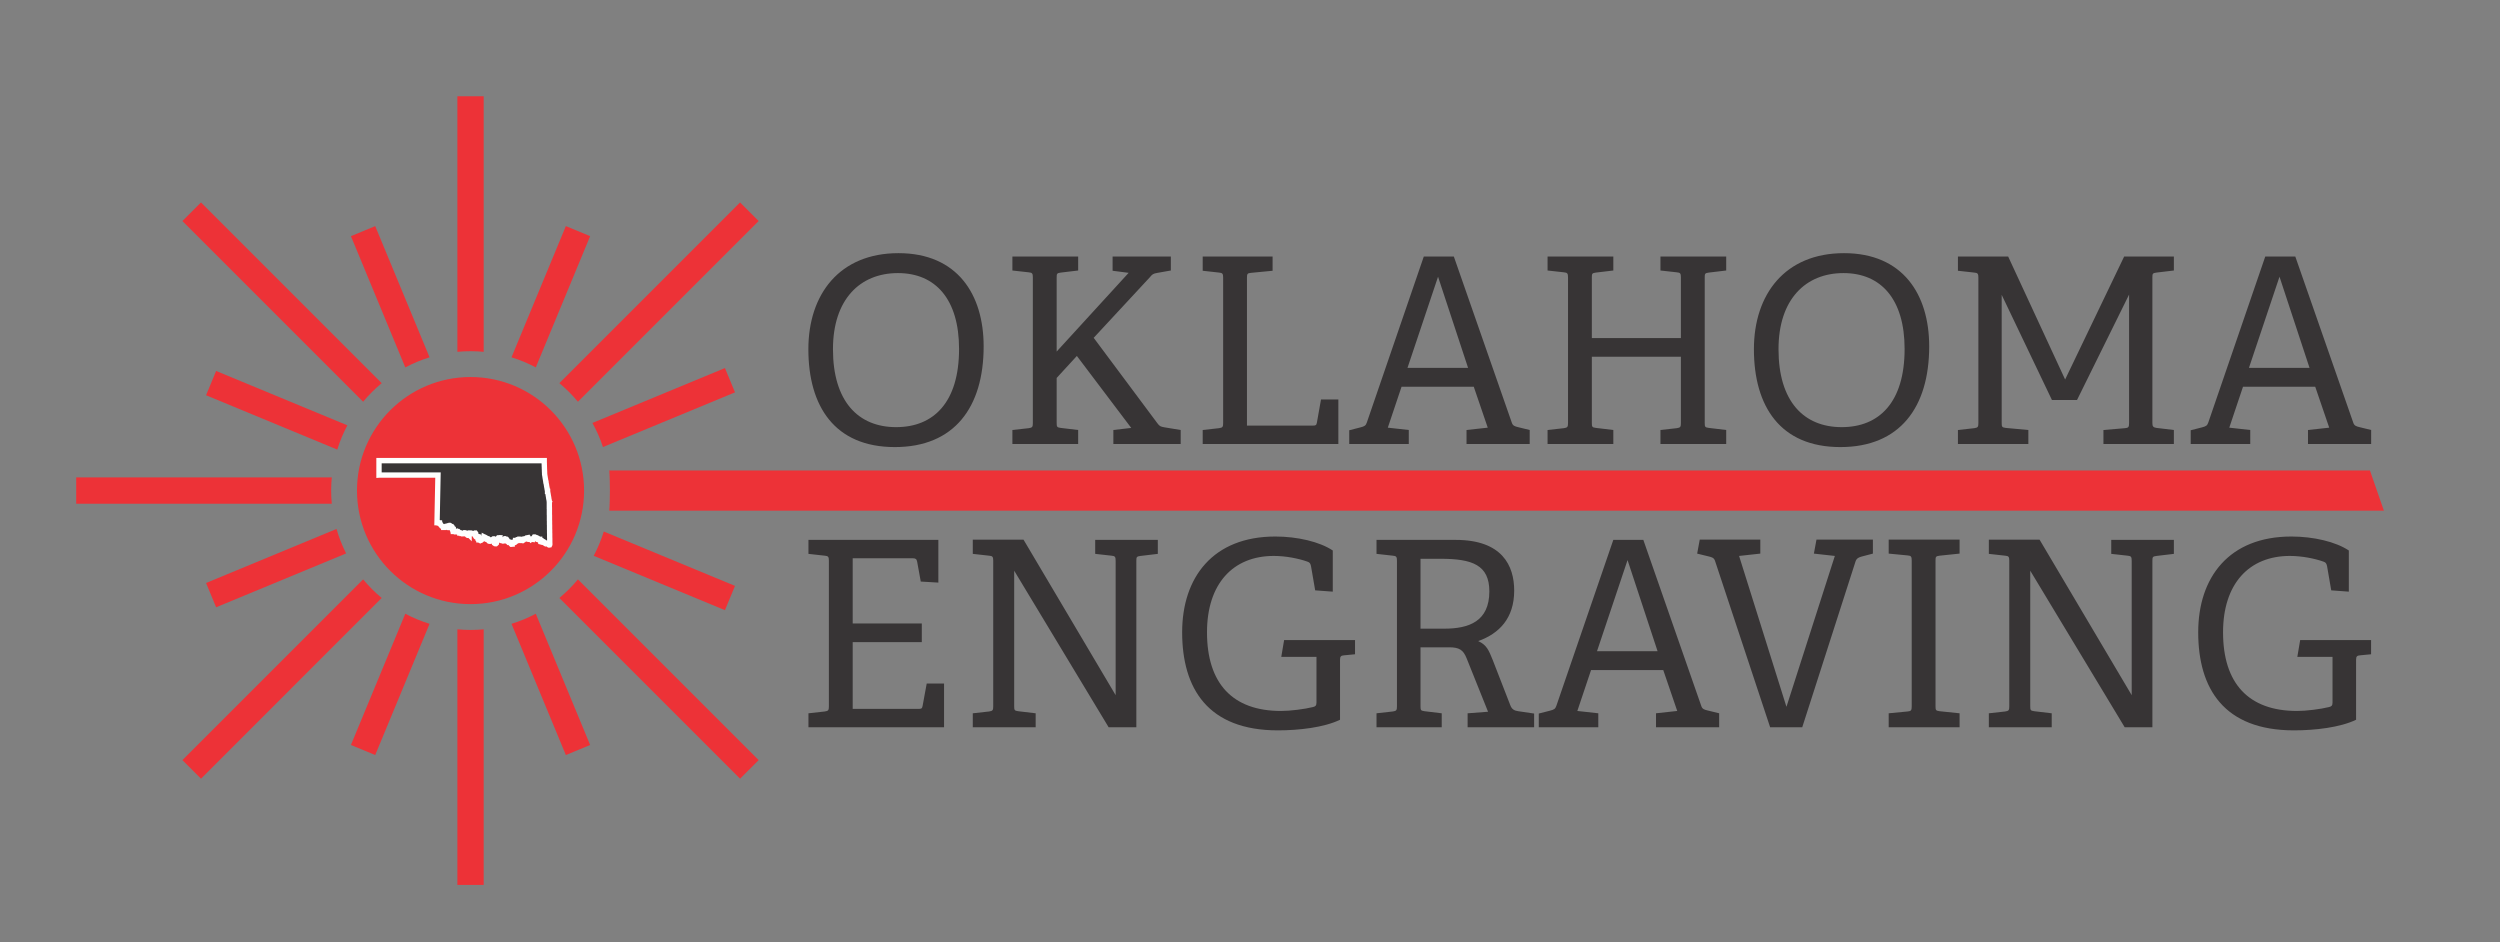 <svg xmlns:xlink="http://www.w3.org/1999/xlink" viewBox="0 0 13000 4900" style="shape-rendering:geometricPrecision; text-rendering:geometricPrecision; image-rendering:optimizeQuality; fill-rule:evenodd; clip-rule:evenodd" version="1.1" height="4.9in" width="13in" xml:space="preserve" xmlns="http://www.w3.org/2000/svg">
 <rect x="0" y="0" width="13000" height="4900" fill="#808080" stroke="none"/>
 <defs>
  <style type="text/css">
   
    .str0 {stroke:#FEFEFE;stroke-width:27.78;stroke-miterlimit:10}
    .fil0 {fill:#ED3237}
    .fil1 {fill:#373435;fill-rule:nonzero}
   
  </style>
 </defs>
 <g id="Layer_x0020_1">
  <path d="M2446.78 1960.5c326.04,0 590.47,264.41 590.45,590.47 0.02,326.04 -264.41,590.46 -590.45,590.46 -326.06,0 -590.47,-264.42 -590.47,-590.46 0,-326.07 264.41,-590.47 590.47,-590.47z" class="fil0"></path>
  <path d="M4653.19 2324.8c308.31,0 461.79,-205.98 461.79,-523.72 0,-270.62 -137.31,-484.68 -442.94,-484.68 -306.98,0 -468.53,214.06 -468.53,499.49 0,297.54 137.32,508.91 449.68,508.91zm6.73 -103.67c-197.91,0 -328.5,-134.63 -328.5,-405.25 0,-258.49 140.02,-395.82 337.93,-395.82 195.22,0 317.74,135.97 317.74,394.48 0,277.34 -131.94,406.59 -327.17,406.59zm1479.63 87.52l0 -72.71 -82.13 -13.45c-22.88,-4.04 -26.92,-5.4 -39.03,-21.55l-331.21 -444.29 292.17 -315.05c12.11,-14.81 16.15,-18.85 40.39,-22.88l68.67 -12.13 0 -72.7 -302.93 0 0 74.05 83.47 10.78 -374.28 409.29 0 -385.07c0,-20.19 1.35,-22.88 21.55,-25.57l90.2 -10.77 0 -72.7 -341.96 0 0 72.7 84.81 9.43c18.85,1.35 21.54,6.73 21.54,26.92l0 756.65c0,20.19 -2.69,24.24 -21.54,26.92l-84.81 9.43 0 72.71 341.96 0 0 -72.71 -90.2 -10.77c-20.19,-2.69 -21.55,-5.39 -21.55,-26.92l0 -232.93 105.02 -114.44 282.73 374.28 -92.9 10.77 0 72.71 350.05 0zm819.93 0l0 -231.57 -90.21 0 -21.54 121.18c-2.69,13.45 -6.72,14.81 -21.54,14.81l-341.98 0 0 -768.76c0,-18.85 1.35,-24.24 21.55,-25.58l111.74 -10.78 0 -74.05 -363.5 0 0 74.05 84.82 9.43c18.85,1.35 21.54,6.74 21.54,26.93l0 755.3c0,20.19 -2.69,24.24 -21.54,26.92l-84.82 9.43 0 72.71 705.48 0zm994.94 0l0 -72.71 -60.58 -14.81c-16.15,-4.04 -26.92,-6.73 -32.31,-22.88l-301.59 -864.36 -156.17 0 -296.19 863.01c-5.39,16.17 -12.13,20.19 -33.66,25.59l-57.9 14.81 0 71.35 309.66 0 0 -72.71 -109.05 -12.11 71.35 -212.72 375.63 0 72.7 212.72 -110.39 12.11 0 72.71 328.5 0zm-320.43 -395.82l-315.03 0 158.87 -473.91 156.17 473.91zm1342.32 395.82l0 -72.71 -90.2 -10.77c-20.2,-2.69 -21.55,-5.39 -21.55,-26.92l0 -755.31c0,-20.19 1.35,-22.88 21.55,-25.57l90.2 -10.77 0 -72.7 -341.97 0 0 72.7 84.82 9.43c18.85,1.35 21.54,6.73 21.54,26.92l0 315.05 -463.15 0 0 -315.05c0,-20.19 1.36,-22.88 21.55,-25.57l90.2 -10.77 0 -72.7 -341.97 0 0 72.7 84.82 9.43c18.85,1.35 21.54,6.73 21.54,26.92l0 756.65c0,20.19 -2.69,24.24 -21.54,26.92l-84.82 9.43 0 72.71 341.97 0 0 -72.71 -90.2 -10.77c-20.19,-2.69 -21.55,-5.39 -21.55,-26.92l0 -343.32 463.15 0 0 344.67c0,20.19 -2.69,24.24 -21.54,26.92l-84.82 9.43 0 72.71 341.97 0zm593.74 16.15c308.31,0 461.79,-205.98 461.79,-523.72 0,-270.62 -137.32,-484.68 -442.94,-484.68 -306.97,0 -468.53,214.06 -468.53,499.49 0,297.54 137.32,508.91 449.68,508.91zm6.73 -103.67c-197.91,0 -328.5,-134.63 -328.5,-405.25 0,-258.49 140.02,-395.82 337.93,-395.82 195.22,0 317.74,135.97 317.74,394.48 0,277.34 -131.94,406.59 -327.17,406.59zm1727.36 87.52l0 -72.71 -90.2 -10.77c-17.51,-2.69 -21.54,-8.08 -21.54,-25.58l0 -756.65c0,-20.19 1.35,-22.88 21.54,-25.57l90.2 -10.77 0 -72.7 -258.49 0 -306.96 639.52 -296.2 -639.52 -261.19 0 0 74.05 84.81 9.43c18.85,1.35 21.54,6.74 21.54,26.93l0 755.3c0,20.19 -2.69,24.24 -21.54,26.92l-84.81 9.43 0 72.71 366.2 0 0 -72.71 -117.13 -10.77c-20.19,-2.69 -21.54,-5.39 -21.54,-26.92l0 -665.09 261.19 546.62 130.59 0 270.62 -547.98 0 667.8c0,20.19 -2.69,25.58 -21.54,26.92l-111.75 9.43 0 72.71 366.2 0zm1025.91 0l0 -72.71 -60.58 -14.81c-16.15,-4.04 -26.92,-6.73 -32.31,-22.88l-301.59 -864.36 -156.17 0 -296.2 863.01c-5.38,16.17 -12.12,20.19 -33.66,25.59l-57.9 14.81 0 71.35 309.66 0 0 -72.71 -109.05 -12.11 71.35 -212.72 375.63 0 72.71 212.72 -110.4 12.11 0 72.71 328.5 0zm-320.43 -395.82l-315.04 0 158.87 -473.91 156.17 473.91z" class="fil1"></path>
  <path d="M4909.07 3781.78l0 -227.44 -90.16 0 -21.54 117.09c-2.69,13.46 -6.72,14.81 -21.52,14.81l-341.83 0 0 -347.22 359.32 0 0 -96.89 -359.32 0 0 -339.14 312.22 0c14.8,0 20.18,4.04 22.88,17.5l18.84 103.63 91.5 5.38 0 -222.06 -675.57 0 0 72.67 84.78 9.43c18.84,1.34 21.54,6.73 21.54,26.91l0 756.34c0,20.18 -2.7,24.22 -21.54,26.91l-84.78 9.43 0 72.67 705.18 0zm999.93 0l0 -865.34c0,-20.18 1.34,-22.87 21.54,-25.57l90.17 -10.77 0 -72.67 -325.68 0 0 72.67 84.78 9.43c18.84,1.34 21.54,6.73 21.54,26.91l0 698.47 -479.09 -808.81 -263.78 0 0 74.01 84.78 9.43c18.84,1.34 21.54,6.73 21.54,26.91l0 756.34c0,20.18 -2.7,24.22 -21.54,26.91l-84.78 9.43 0 72.67 327.02 0 0 -72.67 -90.17 -10.77c-20.18,-2.7 -21.54,-5.39 -21.54,-26.92l0 -703.84 491.22 814.2 144 0zm1137.18 -379.51l0 -74.02 -368.74 0 -14.81 87.48 183.03 0 0 238.2c0,16.15 -6.73,20.19 -18.84,22.88 -43.06,10.77 -117.09,20.2 -165.53,20.2 -253.01,0 -384.89,-144.01 -384.89,-409.13 0,-251.65 134.58,-397 347.21,-397 63.24,0 129.2,13.46 174.94,29.61 13.47,4.04 16.15,12.11 18.84,24.22l21.54 125.15 91.52 6.74 0 -213.99c-68.64,-45.74 -184.38,-72.67 -298.77,-72.67 -324.33,0 -484.48,212.63 -484.48,497.93 0,293.38 134.58,510.06 497.94,510.06 109.01,0 239.55,-14.81 322.99,-55.19l0 -312.22c0,-17.48 5.39,-21.52 21.54,-22.87l56.52 -5.39zm931.27 379.51l0 -71.33 -82.09 -12.11c-20.19,-2.7 -33.65,-9.43 -41.72,-30.95l-91.52 -235.52c-20.18,-49.8 -30.95,-78.06 -75.35,-98.24 109,-39.03 187.06,-118.43 187.06,-262.42 0,-129.2 -61.9,-263.78 -304.13,-263.78l-411.81 0 0 72.67 84.78 9.43c18.84,1.34 21.54,6.73 21.54,26.91l0 756.34c0,20.18 -2.7,24.22 -21.54,26.91l-84.78 9.43 0 72.67 339.13 0 0 -72.67 -88.82 -10.77c-20.18,-2.7 -21.52,-5.39 -21.52,-26.92l0 -305.48 148.04 0c53.83,0 74.01,13.46 91.51,56.52l111.69 278.57 -106.31 8.08 0 72.67 345.86 0zm-590.78 -512.74l0 -363.35 104.96 0c164.18,0 253,32.29 253,169.56 0,156.12 -106.3,193.8 -234.15,193.8l-123.81 0zm1553.02 512.74l0 -72.67 -60.57 -14.81c-16.14,-4.04 -26.91,-6.72 -32.3,-22.88l-301.45 -863.99 -156.12 0 -296.07 862.65c-5.39,16.15 -12.11,20.18 -33.64,25.56l-57.87 14.81 0 71.33 309.52 0 0 -72.67 -109 -12.11 71.33 -212.63 375.46 0 72.68 212.63 -110.36 12.11 0 72.67 328.37 0zm-320.3 -395.66l-314.91 0 158.8 -473.71 156.11 473.71zm752.3 395.66l277.23 -862.65c5.39,-16.15 17.5,-21.54 33.64,-25.56l56.53 -14.81 0 -72.67 -293.38 0 -13.46 72.67 109 12.11 -251.65 784.59 -246.28 -784.59 110.36 -12.11 0 -72.67 -314.92 0 -13.45 72.67 60.56 14.81c16.15,4.03 26.92,6.72 32.3,22.87l286.65 865.34 166.89 0zm818.22 0l0 -72.67 -103.62 -10.77c-20.19,-2.7 -21.54,-5.39 -21.54,-26.92l0 -756.33c0,-20.18 1.34,-22.88 21.54,-25.57l103.62 -10.77 0 -72.67 -368.74 0 0 72.67 98.23 9.43c18.85,1.34 21.54,6.73 21.54,26.91l0 757.68c0,20.18 -2.69,25.57 -21.54,26.91l-98.23 9.43 0 72.67 368.74 0zm1002.61 0l0 -865.34c0,-20.18 1.34,-22.87 21.54,-25.57l90.17 -10.77 0 -72.67 -325.68 0 0 72.67 84.78 9.43c18.84,1.34 21.54,6.73 21.54,26.91l0 698.47 -479.09 -808.81 -263.78 0 0 74.01 84.78 9.43c18.84,1.34 21.54,6.73 21.54,26.91l0 756.34c0,20.18 -2.7,24.22 -21.54,26.91l-84.78 9.43 0 72.67 327.02 0 0 -72.67 -90.17 -10.77c-20.18,-2.7 -21.54,-5.39 -21.54,-26.92l0 -703.84 491.22 814.2 143.99 0zm1137.18 -379.51l0 -74.02 -368.74 0 -14.81 87.48 183.02 0 0 238.2c0,16.15 -6.72,20.19 -18.84,22.88 -43.06,10.77 -117.08,20.2 -165.53,20.2 -253.01,0 -384.89,-144.01 -384.89,-409.13 0,-251.65 134.58,-397 347.22,-397 63.24,0 129.19,13.46 174.94,29.61 13.47,4.04 16.15,12.11 18.84,24.22l21.54 125.15 91.52 6.74 0 -213.99c-68.64,-45.74 -184.38,-72.67 -298.77,-72.67 -324.33,0 -484.48,212.63 -484.48,497.93 0,293.38 134.58,510.06 497.94,510.06 109.02,0 239.55,-14.81 322.99,-55.19l0 -312.22c0,-17.48 5.39,-21.52 21.54,-22.87l56.52 -5.39z" class="fil1"></path>
  <path d="M2378.43 500.44l136.7 0 0 1329.01c-22.52,-2.1 -45.31,-3.22 -68.35,-3.22 -23.07,0 -45.87,1.13 -68.35,3.22l0 -1329.01z" class="fil0"></path>
  <path d="M2659.79 1858.06l282.63 -682.37 126.32 52.34 -282.67 682.44c-40.04,-21.25 -82.27,-38.88 -126.28,-52.41z" class="fil0"></path>
  <path d="M2908.6 1992.46c35.18,29.12 67.55,61.48 96.67,96.67l939.78 -939.77 -96.67 -96.65 -939.78 939.76z" class="fil0"></path>
  <path d="M3080.56 2199.34l689.16 -285.44 52.29 126.31 -686.6 284.39c-14.38,-43.72 -32.82,-85.61 -54.85,-125.27z" class="fil0"></path>
  <path d="M3168.28 2446.44l9155.43 0 72.53 209.02 -9227.96 0c2.11,-22.5 3.25,-81.44 3.25,-104.48 0,-23.07 -1.14,-82.02 -3.25,-104.54z" class="fil0"></path>
  <path d="M3139.66 2763.98l682.34 282.64 -52.29 126.31 -682.47 -282.68c21.25,-40.01 38.88,-82.24 52.41,-126.27z" class="fil0"></path>
  <path d="M3005.27 3012.81c-29.12,35.18 -61.48,67.55 -96.67,96.67l939.78 939.75 96.67 -96.65 -939.78 -939.76z" class="fil0"></path>
  <path d="M2786.07 3191.46l282.67 682.45 -126.31 52.28 -282.64 -682.35c44.04,-13.53 86.26,-31.14 126.28,-52.39z" class="fil0"></path>
  <path d="M2515.13 3272.47l0 1329.02 -136.7 0 0 -1329.02c22.5,2.11 45.28,3.23 68.35,3.23 23.04,0 45.84,-1.12 68.35,-3.23z" class="fil0"></path>
  <path d="M2233.74 3243.87l-282.64 682.34 -126.28 -52.3 282.67 -682.45c40,21.25 82.24,38.87 126.26,52.41z" class="fil0"></path>
  <path d="M1984.94 3109.45c-35.19,-29.12 -67.55,-61.47 -96.66,-96.67l-939.78 939.79 96.68 96.65 939.76 -939.78z" class="fil0"></path>
  <path d="M1799.83 2877.85l-675.99 279.96 -52.31 -126.28 678.35 -280.98c12.68,44.3 29.48,86.87 49.95,127.3z" class="fil0"></path>
  <path d="M1725.27 2619.32l-1329.03 0 0 -136.7 1329.03 0c-2.11,22.49 -3.24,45.28 -3.24,68.35 0,23.04 1.13,45.82 3.24,68.35z" class="fil0"></path>
  <path d="M1753.88 2337.94l-682.35 -282.63 52.31 -126.3 682.43 282.67c-21.24,40.01 -38.87,82.24 -52.39,126.26z" class="fil0"></path>
  <path d="M1888.28 2089.12c29.11,-35.18 61.5,-67.55 96.66,-96.67l-939.76 -939.76 -96.68 96.65 939.78 939.77z" class="fil0"></path>
  <path d="M2107.48 1910.48l-282.67 -682.44 126.28 -52.31 282.64 682.34c-44.02,13.54 -86.24,31.17 -126.26,52.41z" class="fil0"></path>
  <path d="M1970.8 2470.4l0 -75.1 859.13 0c0,7.33 0,7.62 0,7.62 0,0 0,0.3 0,0.3 0,0 0,5.57 0,5.57 0,0 0.3,0.59 0.3,0.59 0,0 0,0.88 0,0.88 0,0 0,1.17 0,1.17 0,0 0,0.3 0,0.3 0,0 0,0.88 0,0.88 0,0 0,1.17 0,1.17 0,0 0,1.76 0,1.76 0,0 0,2.36 0,2.36 0,0 0.29,1.17 0.29,1.17 0,0 0,2.64 0,2.64 0,0 0,0.3 0,0.3 0,0 0,0.29 0,0.29 0,0 0,0.29 0,0.29 0,0 0,1.18 0,1.18 0,0 0,0.29 0,0.29 0,0 0,0.89 0,0.89 0,0 0,0.29 0,0.29 0,0 0.3,4.11 0.3,4.11 0,0 0,2.35 0,2.35 0,0 0,0.59 0,0.59 0,0 0,1.17 0,1.17 0,0 0.29,6.16 0.29,6.16 0,0 0,0.88 0,0.88 0,0 0.29,4.11 0.29,4.11 0,0 0,0.29 0,0.29 0,0 0,1.47 0,1.47 0,0 0,0.59 0,0.59 0,0 0,3.23 0,3.23 0,0 0,0.29 0,0.29 0,0 0.3,1.47 0.3,1.47 0,0 0,0.59 0,0.59 0,0 0,1.17 0,1.17 0,0 0,2.65 0,2.65 0,0 0,1.17 0,1.17 0,0 0.29,2.06 0.29,2.06 0,0 0,0.58 0,0.58 0,0 0,1.47 0,1.47 0,0 0,0.3 0,0.3 0,0 0,2.05 0,2.05 0,0 0,0.3 0,0.3 0,0 0,2.05 0,2.05 0,0 0.29,2.06 0.29,2.06 0,0 0.3,0.88 0.3,0.88 0,0 0.29,1.18 0.29,1.18 0,0 0,0.88 0,0.88 0,0 0.88,4.98 0.88,4.98 0,0 0.29,2.06 0.29,2.06 0,0 0,0.29 0,0.29 0,0 0.3,1.18 0.3,1.18 0,0 0,0.88 0,0.88 0,0 0.29,1.17 0.29,1.17 0,0 0.59,3.53 0.59,3.53 0,0 0,0.57 0,0.57 0,0 0,0.3 0,0.3 0,0 0.29,1.47 0.29,1.47 0,0 0.89,4.1 0.89,4.1 0,0 0,1.17 0,1.17 0,0 0.29,1.18 0.29,1.18 0,0 0,0.29 0,0.29 0,0 0.29,2.06 0.29,2.06 0,0 0.3,1.47 0.3,1.47 0,0 0,0.29 0,0.29 0,0 0.29,1.18 0.29,1.18 0,0 0.29,0.58 0.29,0.58 0,0 0,0.3 0,0.3 0,0 0,0.29 0,0.29 0,0 0,1.18 0,1.18 0,0 0.3,0.88 0.3,0.88 0,0 0,0.29 0,0.29 0,0 0.29,2.06 0.29,2.06 0,0 0.29,0.88 0.29,0.88 0,0 0,0.29 0,0.29 0,0 0,0.3 0,0.3 0,0 0,0.29 0,0.29 0,0 0.3,0.29 0.3,0.29 0,0 0,0.3 0,0.3 0,0 0,0.29 0,0.29 0,0 0.29,0.88 0.29,0.88 0,0 0,0.59 0,0.59 0,0 0,0.29 0,0.29 0,0 0.29,1.18 0.29,1.18 0,0 0,0.88 0,0.88 0,0 0,0.29 0,0.29 0,0 0.3,1.47 0.3,1.47 0,0 0.88,3.52 0.88,3.52 0,0 0.59,3.23 0.59,3.23 0,0 0.59,3.22 0.59,3.22 0,0 0,1.47 0,1.47 0,0 0.57,2.94 0.57,2.94 0,0 0.3,1.17 0.3,1.17 0,0 0,0.59 0,0.59 0,0 0.29,0.88 0.29,0.88 0,0 0,1.17 0,1.17 0,0 0.59,2.65 0.59,2.65 0,0 0,0.29 0,0.29 0,0 0.58,2.35 0.58,2.35 0,0 0,0.3 0,0.3 0,0 0.3,0.88 0.3,0.88 0,0 0,0.29 0,0.29 0,0 0,0.29 0,0.29 0,0 0.29,2.65 0.29,2.65 0,0 0.3,0.59 0.3,0.59 0,0 0,0.29 0,0.29 0,0 0,0.29 0,0.29 0,0 1.17,7.04 1.17,7.04 0,0 0,0.3 0,0.3 0,0 0.29,1.46 0.29,1.46 0,0 0.3,0.89 0.3,0.89 0,0 0,1.17 0,1.17 0,0 0.29,1.18 0.29,1.18 0,0 0,0.57 0,0.57 0,0 0.3,0 0.3,0 0,0 0,0.89 0,0.89 0,0 0,0.29 0,0.29 0,0 0,0.29 0,0.29 0,0 0.58,2.94 0.58,2.94 0,0 0.3,0.88 0.3,0.88 0,0 0,0.29 0,0.29 0,0 0.29,1.18 0.29,1.18 0,0 0.29,2.64 0.29,2.64 0,0 0,0.3 0,0.3 0,0 0.59,2.64 0.59,2.64 0,0 0.3,1.18 0.3,1.18 0,0 1.17,7.33 1.17,7.33 0,0 0.29,1.18 0.29,1.18 0,0 0.59,4.39 0.59,4.39 0,0 0.29,0.88 0.29,0.88 0,0 0,0.59 0,0.59 0,0 0.59,2.94 0.59,2.94 0,0 0.3,2.35 0.3,2.35 0,0 0,0.29 0,0.29 0,0 0.29,0.88 0.29,0.88 0,0 0,0.88 0,0.88 0,0 0.59,3.53 0.59,3.53 0,0 0,0.29 0,0.29 0,0 1.17,5.57 1.17,5.57 0,0 0.3,0.89 0.3,0.89 0,0 0.29,2.93 0.29,2.93 0,0 0.59,2.94 0.59,2.94 0,0 0.29,0.59 0.29,0.59 0,0 -0.29,0.29 -0.29,0.29 0,0 0,0.59 0,0.59 0,0 0,0.88 0,0.88 0,0 0,0.59 0,0.59 0,0 0.29,0.88 0.29,0.88 0,0 0,0.29 0,0.29 0,0 0,0.3 0,0.3 0,0 0,0.29 0,0.29 0,0 0,1.17 0,1.17 0,0 0,0.3 0,0.3 0,0 0,0.29 0,0.29 0,0 0,0.3 0,0.3 0,0 0,0.88 0,0.88 0,0 0,1.47 0,1.47 0,0 0,0.88 0,0.88 0,0 0,0.59 0,0.59 0,0 0,0.29 0,0.29 0,0 0,0.59 0,0.59 0,0 0,0.29 0,0.29 0,0 0,1.76 0,1.76 0,0 0,0.3 0,0.3 0,0 0,0.58 0,0.58 0,0 0,0.88 0,0.88 0,0 0,0.59 0,0.59 0,0 0,0.59 0,0.59 0,0 0,1.47 0,1.47 0,0 0,1.17 0,1.17 0,0 0,0.88 0,0.88 0,0 0,0.59 0,0.59 0,0 0,0.88 0,0.88 0,0 0,0.59 0,0.59 0,0 0,0.59 0,0.59 0,0 0,1.47 0,1.47 0,0 0,0.29 0,0.29 0,0 0,0.88 0,0.88 0,0 0,0.59 0,0.59 0,0 0,0.29 0,0.29 0,0 0,0.88 0,0.88 0,0 0,0.3 0,0.3 0,0 0,1.76 0,1.76 0,0 0,0.29 0,0.29 0,0 0,0.59 0,0.59 0,0 0.29,4.69 0.29,4.69 0,0 -0.29,1.18 -0.29,1.18 0,0 0.29,0.88 0.29,0.88 0,0 0,6.45 0,6.45 0,0 0,5.28 0,5.28 0,0 0,2.35 0,2.35 0,0 0,0.58 0,0.58 0,0 0,2.35 0,2.35 0,0 0,5.87 0,5.87 0,0 0,4.69 0,4.69 0,0 0,0.29 0,0.29 0,0 0,0.59 0,0.59 0,0 0,0.59 0,0.59 0,0 0,1.17 0,1.17 0,0 0,1.77 0,1.77 0,0 0,0.29 0,0.29 0,0 0,0.59 0,0.59 0,0 0,0.29 0,0.29 0,0 0.3,2.94 0.3,2.94 0,0 0,0.29 0,0.29 0,0 0,5.57 0,5.57 0,0 0,2.35 0,2.35 0,0 0,2.94 0,2.94 0,0 0,0.29 0,0.29 0,0 0,0.3 0,0.3 0,0 0,0.29 0,0.29 0,0 0,0.88 0,0.88 0,0 0,2.94 0,2.94 0,0 0,1.47 0,1.47 0,0 0,0.88 0,0.88 0,0 0,0.88 0,0.88 0,0 0,4.69 0,4.69 0,0 0,1.18 0,1.18 0,0 0,2.63 0,2.63 0,0 0.29,1.76 0.29,1.76 0,0 0,6.75 0,6.75 0,0 0,0.29 0,0.29 0,0 0,1.47 0,1.47 0,0 0,2.65 0,2.65 0,0 0,0.57 0,0.57 0,0 0,7.92 0,7.92 0,0 0.29,1.77 0.29,1.77 0,0 0,1.76 0,1.76 0,0 0,0.59 0,0.59 0,0 0,1.47 0,1.47 0,0 0,3.22 0,3.22 0,0 0,0.29 0,0.29 0,0 0,2.06 0,2.06 0,0 0,0.88 0,0.88 0,0 0,13.2 0,13.2 0,0 0.3,1.47 0.3,1.47 0,0 0,2.93 0,2.93 0,0 0,0.59 0,0.59 0,0 0,2.64 0,2.64 0,0 0,3.81 0,3.81 0,0 0,0.59 0,0.59 0,0 0,2.94 0,2.94 0,0 0,3.81 0,3.81 0,0 0.29,3.51 0.29,3.51 0,0 0,2.06 0,2.06 0,0 0,4.69 0,4.69 0,0 0,0.29 0,0.29 0,0 0,7.92 0,7.92 0,0 0,0.59 0,0.59 0,0 0,1.47 0,1.47 0,0 0,0.59 0,0.59 0,0 0.3,7.04 0.3,7.04 0,0 0,3.23 0,3.23 0,0 0,0.57 0,0.57 0,0 0,2.94 0,2.94 0,0 0,0.88 0,0.88 0,0 0,2.65 0,2.65 0,0 0,0.88 0,0.88 0,0 0,0.88 0,0.88 0,0 0,4.11 0,4.11 0,0 0,0.3 0,0.3 0,0 0,0.29 0,0.29 0,0 0,2.06 0,2.06 0,0 0,1.17 0,1.17 0,0 0,1.18 0,1.18 0,0 0,0.57 0,0.57 0,0 0.29,2.65 0.29,2.65 0,0 0,0.57 0,0.57 0,0 0,2.94 0,2.94 0,0 0,1.47 0,1.47 0,0 0,1.76 0,1.76 0,0 -0.29,1.18 -0.29,1.18 0,0 -0.3,0.58 -0.3,0.58 0,0 -0.29,0 -0.29,0 0,0 -1.18,0.59 -1.18,0.59 0,0 -1.46,0.59 -1.46,0.59 0,0 -0.3,0 -0.3,0 0,0 -0.57,-0.29 -0.57,-0.29 0,0 -0.3,-0.3 -0.3,-0.3 0,0 0,-0.59 0,-0.59 0,0 0.3,-0.29 0.3,-0.29 0,0 0,-0.29 0,-0.29 0,0 -0.3,-0.3 -0.3,-0.3 0,0 -0.29,-0.58 -0.29,-0.58 0,0 -0.59,0 -0.59,0 0,0 -0.59,0.29 -0.59,0.29 0,0 -0.59,0 -0.59,0 0,0 -0.29,-0.29 -0.29,-0.29 0,0 -0.29,-0.3 -0.29,-0.3 0,0 0.29,-0.58 0.29,-0.58 0,0 0,-0.59 0,-0.59 0,0 0,-0.3 0,-0.3 0,0 -0.59,-0.58 -0.59,-0.58 0,0 -0.88,0.29 -0.88,0.29 0,0 -0.58,0 -0.58,0 0,0 -0.3,-0.29 -0.3,-0.29 0,0 0,-0.3 0,-0.3 0,0 0.3,-0.58 0.3,-0.58 0,0 0,-0.3 0,-0.3 0,0 -0.3,-0.29 -0.3,-0.29 0,0 -0.59,-0.59 -0.59,-0.59 0,0 -0.29,-0.59 -0.29,-0.59 0,0 -0.59,0 -0.59,0 0,0 -0.58,0.3 -0.58,0.3 0,0 -0.3,0.29 -0.3,0.29 0,0 -0.29,0.29 -0.29,0.29 0,0 -0.59,0 -0.59,0 0,0 -0.59,0 -0.59,0 0,0 -0.29,-0.29 -0.29,-0.29 0,0 -0.29,-0.29 -0.29,-0.29 0,0 -0.3,0 -0.3,0 0,0 0,-0.3 0,-0.3 0,0 -0.59,-0.29 -0.59,-0.29 0,0 -0.58,0.59 -0.58,0.59 0,0 -0.3,0.58 -0.3,0.58 0,0 -0.29,0 -0.29,0 0,0 -0.29,0.3 -0.29,0.3 0,0 -0.88,0.29 -0.88,0.29 0,0 -0.3,0 -0.3,0 0,0 -0.29,-0.29 -0.29,-0.29 0,0 0,-0.3 0,-0.3 0,0 0,-0.88 0,-0.88 0,0 0,-0.29 0,-0.29 0,0 0,-0.29 0,-0.29 0,0 0,-0.3 0,-0.3 0,0 -0.3,0 -0.3,0 0,0 -0.29,-0.59 -0.29,-0.59 0,0 -0.59,0 -0.59,0 0,0 -2.63,1.18 -2.63,1.18 0,0 -0.59,0 -0.59,0 0,0 -0.29,0 -0.29,0 0,0 -0.29,-0.29 -0.29,-0.29 0,0 -1.47,0 -1.47,0 0,0 -0.3,-0.3 -0.3,-0.3 0,0 0,-0.29 0,-0.29 0,0 0,-0.59 0,-0.59 0,0 0,-0.29 0,-0.29 0,0 0.3,-0.3 0.3,-0.3 0,0 -0.3,-0.57 -0.3,-0.57 0,0 -0.59,-0.3 -0.59,-0.3 0,0 -0.29,0 -0.29,0 0,0 -0.29,0 -0.29,0 0,0 -0.3,0.3 -0.3,0.3 0,0 0,0.29 0,0.29 0,0 -0.29,0.59 -0.29,0.59 0,0 -0.59,-0.3 -0.59,-0.3 0,0 -0.58,-0.29 -0.58,-0.29 0,0 0,-0.29 0,-0.29 0,0 0,-0.59 0,-0.59 0,0 0,-0.59 0,-0.59 0,0 -0.3,-0.88 -0.3,-0.88 0,0 -0.29,-0.59 -0.29,-0.59 0,0 -0.88,-0.29 -0.88,-0.29 0,0 -0.3,0 -0.3,0 0,0 -0.58,0 -0.58,0 0,0 -0.3,-0.3 -0.3,-0.3 0,0 -0.59,-0.57 -0.59,-0.57 0,0 0,-0.88 0,-0.88 0,0 0,-0.3 0,-0.3 0,0 0,-0.29 0,-0.29 0,0 0,-0.3 0,-0.3 0,0 -0.29,-0.29 -0.29,-0.29 0,0 -0.29,-0.29 -0.29,-0.29 0,0 -0.3,0 -0.3,0 0,0 -0.29,0.29 -0.29,0.29 0,0 -0.3,0 -0.3,0 0,0 -0.88,0.88 -0.88,0.88 0,0 -1.17,0.3 -1.17,0.3 0,0 -0.88,-0.59 -0.88,-0.59 0,0 -0.59,-0.3 -0.59,-0.3 0,0 -0.29,0 -0.29,0 0,0 -0.3,0 -0.3,0 0,0 -0.29,0 -0.29,0 0,0 -0.29,0.3 -0.29,0.3 0,0 -0.3,0.88 -0.3,0.88 0,0 0,0.29 0,0.29 0,0 -0.29,0 -0.29,0 0,0 -1.18,0.3 -1.18,0.3 0,0 -0.88,0 -0.88,0 0,0 -0.88,-0.3 -0.88,-0.3 0,0 -1.17,-0.58 -1.17,-0.58 0,0 -0.3,0 -0.3,0 0,0 -0.29,-0.3 -0.29,-0.3 0,0 -0.29,-0.29 -0.29,-0.29 0,0 0,-0.59 0,-0.59 0,0 0,-0.29 0,-0.29 0,0 0,-0.3 0,-0.3 0,0 -0.3,-0.58 -0.3,-0.58 0,0 -0.29,0 -0.29,0 0,0 -0.29,0 -0.29,0 0,0 -0.3,0 -0.3,0 0,0 0,-0.3 0,-0.3 0,0 -0.29,0 -0.29,0 0,0 -0.59,-0.59 -0.59,-0.59 0,0 -0.88,-0.58 -0.88,-0.58 0,0 -0.29,0 -0.29,0 0,0 -0.59,0 -0.59,0 0,0 0,-0.3 0,-0.3 0,0 -0.3,0 -0.3,0 0,0 -0.58,-0.88 -0.58,-0.88 0,0 0,-0.29 0,-0.29 0,0 0,-0.3 0,-0.3 0,0 0,-0.29 0,-0.29 0,0 0.29,-0.88 0.29,-0.88 0,0 0,-0.59 0,-0.59 0,0 -0.29,0 -0.29,0 0,0 0,-0.59 0,-0.59 0,0 -0.3,-0.29 -0.3,-0.29 0,0 -0.29,0 -0.29,0 0,0 -0.59,0 -0.59,0 0,0 -0.29,0.29 -0.29,0.29 0,0 -0.3,0 -0.3,0 0,0 -0.57,0 -0.57,0 0,0 -0.59,-0.29 -0.59,-0.29 0,0 -0.29,-0.59 -0.29,-0.59 0,0 0,-0.58 0,-0.58 0,0 -0.3,-0.59 -0.3,-0.59 0,0 -0.88,-1.18 -0.88,-1.18 0,0 -0.59,0 -0.59,0 0,0 -0.29,-1.47 -0.29,-1.47 0,0 -0.29,-1.45 -0.29,-1.45 0,0 0,-0.3 0,-0.3 0,0 -0.3,0 -0.3,0 0,0 -0.29,0 -0.29,0 0,0 -0.29,0.3 -0.29,0.3 0,0 -0.59,0.88 -0.59,0.88 0,0 0,0.29 0,0.29 0,0 -0.59,0 -0.59,0 0,0 -0.29,0 -0.29,0 0,0 -0.3,-0.29 -0.3,-0.29 0,0 -0.29,-0.59 -0.29,-0.59 0,0 -0.59,-0.59 -0.59,-0.59 0,0 -0.88,-0.59 -0.88,-0.59 0,0 -0.59,0.89 -0.59,0.89 0,0 -0.29,0 -0.29,0 0,0 -0.59,0 -0.59,0 0,0 -0.58,0 -0.58,0 0,0 -0.3,0 -0.3,0 0,0 -0.29,0 -0.29,0 0,0 -0.3,0 -0.3,0 0,0 -0.88,-0.3 -0.88,-0.3 0,0 -0.29,0 -0.29,0 0,0 -1.18,-2.94 -1.18,-2.94 0,0 -0.29,-1.17 -0.29,-1.17 0,0 -0.59,-0.59 -0.59,-0.59 0,0 -0.57,0 -0.57,0 0,0 -0.3,0 -0.3,0 0,0 -0.59,0.3 -0.59,0.3 0,0 -0.29,0.58 -0.29,0.58 0,0 -0.88,0.3 -0.88,0.3 0,0 -0.29,-0.59 -0.29,-0.59 0,0 -0.3,-0.29 -0.3,-0.29 0,0 0,-0.59 0,-0.59 0,0 -0.29,-0.88 -0.29,-0.88 0,0 -0.29,-0.3 -0.29,-0.3 0,0 -0.3,0 -0.3,0 0,0 -0.59,0 -0.59,0 0,0 -1.17,-0.29 -1.17,-0.29 0,0 -0.29,-0.29 -0.29,-0.29 0,0 0,-0.59 0,-0.59 0,0 0,-0.29 0,-0.29 0,0 0.29,-0.89 0.29,-0.89 0,0 -0.59,-0.29 -0.59,-0.29 0,0 -0.59,-0.29 -0.59,-0.29 0,0 -2.05,0 -2.05,0 0,0 -0.59,0 -0.59,0 0,0 -0.59,0 -0.59,0 0,0 -0.58,-0.3 -0.58,-0.3 0,0 -0.3,-0.29 -0.3,-0.29 0,0 -0.57,-0.29 -0.57,-0.29 0,0 -0.89,-0.59 -0.89,-0.59 0,0 -3.52,-1.18 -3.52,-1.18 0,0 -0.29,-0.29 -0.29,-0.29 0,0 -0.89,0 -0.89,0 0,0 -0.29,0.29 -0.29,0.29 0,0 -0.29,0 -0.29,0 0,0 -1.77,2.94 -1.77,2.94 0,0 -0.29,0.59 -0.29,0.59 0,0 0,0.29 0,0.29 0,0 0,0.3 0,0.3 0,0 0,0.58 0,0.58 0,0 0.29,0.88 0.29,0.88 0,0 0,0.59 0,0.59 0,0 -0.29,0.88 -0.29,0.88 0,0 -0.29,0.3 -0.29,0.3 0,0 -0.59,0.29 -0.59,0.29 0,0 -0.29,0.29 -0.29,0.29 0,0 -0.3,-0.29 -0.3,-0.29 0,0 -0.59,0 -0.59,0 0,0 -0.29,0 -0.29,0 0,0 -0.29,0 -0.29,0 0,0 -0.3,0.29 -0.3,0.29 0,0 0,0.3 0,0.3 0,0 0,0.88 0,0.88 0,0 0,0.29 0,0.29 0,0 0,0.59 0,0.59 0,0 -0.29,0.59 -0.29,0.59 0,0 -0.29,0.57 -0.29,0.57 0,0 -0.88,-0.29 -0.88,-0.29 0,0 -1.77,-0.59 -1.77,-0.59 0,0 -1.47,-0.58 -1.47,-0.58 0,0 -0.88,0 -0.88,0 0,0 0,0.88 0,0.88 0,0 0,0.29 0,0.29 0,0 -0.57,0.88 -0.57,0.88 0,0 0,0.3 0,0.3 0,0 -1.47,0 -1.47,0 0,0 -2.35,0 -2.35,0 0,0 -2.94,0.29 -2.94,0.29 0,0 -0.29,0 -0.29,0 0,0 -0.3,0.29 -0.3,0.29 0,0 -0.29,-0.29 -0.29,-0.29 0,0 -0.88,0 -0.88,0 0,0 -2.94,0 -2.94,0 0,0 -1.47,-0.29 -1.47,-0.29 0,0 -0.29,-0.3 -0.29,-0.3 0,0 0,-0.59 0,-0.59 0,0 0.29,-0.88 0.29,-0.88 0,0 -0.29,0 -0.29,0 0,0 -0.29,-0.29 -0.29,-0.29 0,0 -0.3,0 -0.3,0 0,0 -0.29,0 -0.29,0 0,0 -0.59,0.88 -0.59,0.88 0,0 -0.29,0.29 -0.29,0.29 0,0 -1.18,0.59 -1.18,0.59 0,0 -1.17,0 -1.17,0 0,0 -0.59,-0.29 -0.59,-0.29 0,0 0,-0.3 0,-0.3 0,0 0,-0.88 0,-0.88 0,0 -0.29,-0.58 -0.29,-0.58 0,0 -0.59,0 -0.59,0 0,0 -0.59,0.29 -0.59,0.29 0,0 -0.59,0.29 -0.59,0.29 0,0 -0.58,0.59 -0.58,0.59 0,0 -0.3,0 -0.3,0 0,0 -0.29,0.29 -0.29,0.29 0,0 -0.29,0 -0.29,0 0,0 -0.3,0 -0.3,0 0,0 -0.29,0 -0.29,0 0,0 -0.3,-0.29 -0.3,-0.29 0,0 -0.29,-0.88 -0.29,-0.88 0,0 -0.29,-0.59 -0.29,-0.59 0,0 0.29,-0.88 0.29,-0.88 0,0 0,-0.88 0,-0.88 0,0 0,-0.88 0,-0.88 0,0 -0.88,-1.76 -0.88,-1.76 0,0 -0.29,-0.3 -0.29,-0.3 0,0 0,-0.29 0,-0.29 0,0 -0.3,0 -0.3,0 0,0 -0.58,0 -0.58,0 0,0 -1.77,0 -1.77,0 0,0 0,-0.29 0,-0.29 0,0 -1.47,0.29 -1.47,0.29 0,0 -0.58,0.88 -0.58,0.88 0,0 -0.59,0.29 -0.59,0.29 0,0 -2.63,2.35 -2.63,2.35 0,0 -1.18,0 -1.18,0 0,0 -1.47,-0.29 -1.47,-0.29 0,0 -0.59,0.29 -0.59,0.29 0,0 -0.29,0.3 -0.29,0.3 0,0 -0.88,1.17 -0.88,1.17 0,0 -0.88,0.88 -0.88,0.88 0,0 -1.18,0.59 -1.18,0.59 0,0 -1.46,0 -1.46,0 0,0 -0.3,0 -0.3,0 0,0 -0.29,-0.29 -0.29,-0.29 0,0 -0.88,-0.3 -0.88,-0.3 0,0 -0.59,-0.29 -0.59,-0.29 0,0 0,-0.29 0,-0.29 0,0 -0.88,0 -0.88,0 0,0 -0.88,0 -0.88,0 0,0 -1.18,0.29 -1.18,0.29 0,0 0,0.29 0,0.29 0,0 -0.59,0.88 -0.59,0.88 0,0 0,0.3 0,0.3 0,0 0,0.88 0,0.88 0,0 0.3,0.29 0.3,0.29 0,0 0,0.3 0,0.3 0,0 0.29,0.29 0.29,0.29 0,0 0.59,1.47 0.59,1.47 0,0 -0.29,0.29 -0.29,0.29 0,0 -0.3,0.59 -0.3,0.59 0,0 -0.59,0.3 -0.59,0.3 0,0 -0.88,0.57 -0.88,0.57 0,0 -0.29,-0.29 -0.29,-0.29 0,0 -1.47,-1.47 -1.47,-1.47 0,0 -0.29,0 -0.29,0 0,0 -1.18,-0.59 -1.18,-0.59 0,0 -0.29,0 -0.29,0 0,0 -1.76,0.59 -1.76,0.59 0,0 0,0.29 0,0.29 0,0 0,0.59 0,0.59 0,0 0.29,0.3 0.29,0.3 0,0 0,0.57 0,0.57 0,0 -0.29,0.3 -0.29,0.3 0,0 0,0.29 0,0.29 0,0 -0.59,0.29 -0.59,0.29 0,0 -0.59,0.3 -0.59,0.3 0,0 -0.59,0 -0.59,0 0,0 0,-0.3 0,-0.3 0,0 -0.29,0 -0.29,0 0,0 -0.29,-0.29 -0.29,-0.29 0,0 -0.59,-0.59 -0.59,-0.59 0,0 -1.17,-0.88 -1.17,-0.88 0,0 -2.36,-1.17 -2.36,-1.17 0,0 -0.58,-0.3 -0.58,-0.3 0,0 -0.59,-0.59 -0.59,-0.59 0,0 -1.47,-0.88 -1.47,-0.88 0,0 -1.17,-0.57 -1.17,-0.57 0,0 -0.59,-0.59 -0.59,-0.59 0,0 -1.18,-0.3 -1.18,-0.3 0,0 -0.29,0 -0.29,0 0,0 0,0.3 0,0.3 0,0 0,0.29 0,0.29 0,0 0,0.3 0,0.3 0,0 0,0.29 0,0.29 0,0 0,0.29 0,0.29 0,0 0,0.3 0,0.3 0,0 0,0.29 0,0.29 0,0 -0.59,1.18 -0.59,1.18 0,0 0,0.29 0,0.29 0,0 -0.29,0 -0.29,0 0,0 -0.59,0.29 -0.59,0.29 0,0 -2.35,0.3 -2.35,0.3 0,0 -0.88,-0.3 -0.88,-0.3 0,0 -0.29,-0.88 -0.29,-0.88 0,0 -0.59,-0.29 -0.59,-0.29 0,0 -0.29,0 -0.29,0 0,0 -0.3,0.29 -0.3,0.29 0,0 -0.29,0 -0.29,0 0,0 0,0.3 0,0.3 0,0 0,0.29 0,0.29 0,0 0,0.59 0,0.59 0,0 0,0.59 0,0.59 0,0 -0.29,0.29 -0.29,0.29 0,0 -0.59,0.59 -0.59,0.59 0,0 -1.47,0.58 -1.47,0.58 0,0 -0.29,-0.29 -0.29,-0.29 0,0 0,-0.29 0,-0.29 0,0 0,-0.59 0,-0.59 0,0 0,-0.29 0,-0.29 0,0 -0.3,0 -0.3,0 0,0 -0.59,0 -0.59,0 0,0 0,0.29 0,0.29 0,0 -0.58,1.17 -0.58,1.17 0,0 -0.88,0.3 -0.88,0.3 0,0 -0.3,0.29 -0.3,0.29 0,0 -0.29,0 -0.29,0 0,0 -0.59,-0.29 -0.59,-0.29 0,0 -0.88,-0.3 -0.88,-0.3 0,0 -2.35,-0.58 -2.35,-0.58 0,0 -1.17,-0.3 -1.17,-0.3 0,0 -0.3,0 -0.3,0 0,0 -0.29,0.3 -0.29,0.3 0,0 0.29,0.29 0.29,0.29 0,0 0,0.29 0,0.29 0,0 0.3,0.59 0.3,0.59 0,0 0,0.59 0,0.59 0,0 -0.3,0.29 -0.3,0.29 0,0 -0.29,0 -0.29,0 0,0 -0.88,-0.29 -0.88,-0.29 0,0 -0.88,-0.59 -0.88,-0.59 0,0 -0.3,-0.29 -0.3,-0.29 0,0 -0.58,0 -0.58,0 0,0 -1.18,0 -1.18,0 0,0 -0.88,0.29 -0.88,0.29 0,0 -0.29,0 -0.29,0 0,0 0,0.29 0,0.29 0,0 -0.3,0.59 -0.3,0.59 0,0 0.3,1.47 0.3,1.47 0,0 0,0.29 0,0.29 0,0 -1.47,0 -1.47,0 0,0 -1.18,0.3 -1.18,0.3 0,0 -0.29,0.29 -0.29,0.29 0,0 -0.3,0.3 -0.3,0.3 0,0 0.3,0.88 0.3,0.88 0,0 0.29,0.29 0.29,0.29 0,0 0.3,0.29 0.3,0.29 0,0 0.29,0 0.29,0 0,0 0.29,0.3 0.29,0.3 0,0 0.59,0 0.59,0 0,0 0,1.17 0,1.17 0,0 -0.59,1.77 -0.59,1.77 0,0 -0.29,0.58 -0.29,0.58 0,0 -0.59,0.88 -0.59,0.88 0,0 -0.29,0.3 -0.29,0.3 0,0 -0.88,0.59 -0.88,0.59 0,0 -0.88,0.29 -0.88,0.29 0,0 -0.59,0.29 -0.59,0.29 0,0 -2.06,0.59 -2.06,0.59 0,0 -0.88,0 -0.88,0 0,0 -1.17,-0.88 -1.17,-0.88 0,0 -0.88,-0.59 -0.88,-0.59 0,0 -0.59,0 -0.59,0 0,0 -1.76,-1.17 -1.76,-1.17 0,0 -0.89,0 -0.89,0 0,0 -1.46,0.29 -1.46,0.29 0,0 -0.3,0.29 -0.3,0.29 0,0 -0.29,0.3 -0.29,0.3 0,0 -0.29,0.59 -0.29,0.59 0,0 -0.3,0.57 -0.3,0.57 0,0 0,0.3 0,0.3 0,0 -0.29,0.57 -0.29,0.57 0,0 0,0.3 0,0.3 0,0 0,0.29 0,0.29 0,0 -0.3,0.88 -0.3,0.88 0,0 0.3,1.18 0.3,1.18 0,0 0,0.59 0,0.59 0,0 0,0.29 0,0.29 0,0 -0.3,0.29 -0.3,0.29 0,0 0,0.88 0,0.88 0,0 -0.58,0.89 -0.58,0.89 0,0 -0.3,0.58 -0.3,0.58 0,0 0,0.3 0,0.3 0,0 -0.29,0 -0.29,0 0,0 -1.76,0.88 -1.76,0.88 0,0 -0.59,0.29 -0.59,0.29 0,0 -0.29,0 -0.29,0 0,0 -0.3,0 -0.3,0 0,0 -0.58,0 -0.58,0 0,0 -0.3,0 -0.3,0 0,0 -0.59,-0.59 -0.59,-0.59 0,0 -0.29,-0.29 -0.29,-0.29 0,0 0,-0.88 0,-0.88 0,0 -0.29,-1.18 -0.29,-1.18 0,0 -0.3,-0.58 -0.3,-0.58 0,0 0,-0.3 0,-0.3 0,0 -0.29,0 -0.29,0 0,0 -0.88,-1.17 -0.88,-1.17 0,0 -0.3,-0.3 -0.3,-0.3 0,0 -0.29,0 -0.29,0 0,0 -2.06,-2.04 -2.06,-2.04 0,0 -0.58,-0.59 -0.58,-0.59 0,0 -0.3,-0.59 -0.3,-0.59 0,0 0,-0.29 0,-0.29 0,0 -0.29,-1.18 -0.29,-1.18 0,0 -0.29,-0.29 -0.29,-0.29 0,0 -0.3,-0.29 -0.3,-0.29 0,0 0,-0.3 0,-0.3 0,0 -0.29,-0.29 -0.29,-0.29 0,0 -0.88,-0.29 -0.88,-0.29 0,0 -0.59,-0.3 -0.59,-0.3 0,0 -0.29,0 -0.29,0 0,0 -0.59,0 -0.59,0 0,0 -0.3,0 -0.3,0 0,0 -0.29,0 -0.29,0 0,0 -0.59,0.59 -0.59,0.59 0,0 -0.29,0 -0.29,0 0,0 -2.94,0.29 -2.94,0.29 0,0 -1.47,0.3 -1.47,0.3 0,0 -0.29,-0.3 -0.29,-0.3 0,0 -0.88,-0.88 -0.88,-0.88 0,0 -0.59,-0.88 -0.59,-0.88 0,0 0,-0.88 0,-0.88 0,0 0,-0.29 0,-0.29 0,0 0,-0.3 0,-0.3 0,0 0,-0.29 0,-0.29 0,0 -0.29,-0.3 -0.29,-0.3 0,0 -0.29,-0.88 -0.29,-0.88 0,0 -0.3,-0.88 -0.3,-0.88 0,0 -0.29,-0.29 -0.29,-0.29 0,0 -0.3,-0.3 -0.3,-0.3 0,0 -0.29,0 -0.29,0 0,0 -0.59,0 -0.59,0 0,0 -0.29,0.3 -0.29,0.3 0,0 -1.18,0.29 -1.18,0.29 0,0 -1.47,0 -1.47,0 0,0 -0.29,0 -0.29,0 0,0 -0.59,0 -0.59,0 0,0 -1.46,-1.17 -1.46,-1.17 0,0 -0.59,-0.3 -0.59,-0.3 0,0 -0.29,-0.29 -0.29,-0.29 0,0 -0.3,0 -0.3,0 0,0 -0.29,0 -0.29,0 0,0 0,-0.29 0,-0.29 0,0 -0.59,0 -0.59,0 0,0 -1.47,-0.59 -1.47,-0.59 0,0 -0.29,-0.3 -0.29,-0.3 0,0 -0.59,-0.29 -0.59,-0.29 0,0 -0.29,0 -0.29,0 0,0 0,-0.29 0,-0.29 0,0 0,-0.59 0,-0.59 0,0 0.29,0 0.29,0 0,0 0.29,-0.59 0.29,-0.59 0,0 1.47,-1.76 1.47,-1.76 0,0 0.88,-0.29 0.88,-0.29 0,0 0.59,-0.3 0.59,-0.3 0,0 0.59,-0.88 0.59,-0.88 0,0 0.29,-0.29 0.29,-0.29 0,0 0,-0.3 0,-0.3 0,0 0.3,-0.29 0.3,-0.29 0,0 0,-0.29 0,-0.29 0,0 0,-0.3 0,-0.3 0,0 -0.3,-0.29 -0.3,-0.29 0,0 -0.57,0 -0.57,0 0,0 -1.47,0 -1.47,0 0,0 -0.59,0 -0.59,0 0,0 -0.3,0 -0.3,0 0,0 -1.17,0 -1.17,0 0,0 -0.29,0 -0.29,0 0,0 -1.47,-1.47 -1.47,-1.47 0,0 -0.88,-0.59 -0.88,-0.59 0,0 -0.3,-0.29 -0.3,-0.29 0,0 -0.58,-0.3 -0.58,-0.3 0,0 -0.59,0 -0.59,0 0,0 -0.3,0 -0.3,0 0,0 -0.29,0.3 -0.29,0.3 0,0 -0.29,0.29 -0.29,0.29 0,0 -0.3,0.3 -0.3,0.3 0,0 -0.29,0.88 -0.29,0.88 0,0 -0.29,0.57 -0.29,0.57 0,0 0,0.3 0,0.3 0,0 0,1.47 0,1.47 0,0 0,0.88 0,0.88 0,0 0,0.59 0,0.59 0,0 0,0.29 0,0.29 0,0 -0.3,0.88 -0.3,0.88 0,0 -0.29,0.88 -0.29,0.88 0,0 0,0.3 0,0.3 0,0 -0.3,0.58 -0.3,0.58 0,0 -0.29,0.3 -0.29,0.3 0,0 -0.29,0.58 -0.29,0.58 0,0 -0.3,0.59 -0.3,0.59 0,0 -0.29,0.3 -0.29,0.3 0,0 -0.29,0.29 -0.29,0.29 0,0 -0.3,0 -0.3,0 0,0 -0.58,0.29 -0.58,0.29 0,0 -0.89,0.3 -0.89,0.3 0,0 -2.05,0.58 -2.05,0.58 0,0 -0.59,0 -0.59,0 0,0 -0.88,0 -0.88,0 0,0 -0.88,0 -0.88,0 0,0 -0.29,0 -0.29,0 0,0 -0.3,-0.29 -0.3,-0.29 0,0 -0.29,-0.29 -0.29,-0.29 0,0 -0.59,-1.47 -0.59,-1.47 0,0 0,-0.88 0,-0.88 0,0 -0.29,-1.18 -0.29,-1.18 0,0 -0.3,-0.29 -0.3,-0.29 0,0 -0.29,-0.29 -0.29,-0.29 0,0 -0.3,-0.3 -0.3,-0.3 0,0 -0.88,-0.59 -0.88,-0.59 0,0 -0.29,0 -0.29,0 0,0 -1.47,-0.29 -1.47,-0.29 0,0 -2.05,-0.29 -2.05,-0.29 0,0 -0.3,0 -0.3,0 0,0 -0.29,0.29 -0.29,0.29 0,0 -0.3,0.59 -0.3,0.59 0,0 -0.29,0.59 -0.29,0.59 0,0 0,1.17 0,1.17 0,0 -0.29,0.59 -0.29,0.59 0,0 -0.59,0.29 -0.59,0.29 0,0 -0.59,0 -0.59,0 0,0 -1.17,-0.88 -1.17,-0.88 0,0 -0.59,-0.59 -0.59,-0.59 0,0 -0.29,-0.29 -0.29,-0.29 0,0 -0.88,-0.88 -0.88,-0.88 0,0 -0.59,-1.47 -0.59,-1.47 0,0 -0.88,-2.06 -0.88,-2.06 0,0 0,-0.88 0,-0.88 0,0 0,-1.17 0,-1.17 0,0 0,-0.3 0,-0.3 0,0 0,-0.59 0,-0.59 0,0 -0.3,-2.04 -0.3,-2.04 0,0 -0.29,-0.88 -0.29,-0.88 0,0 -0.29,-0.59 -0.29,-0.59 0,0 -0.3,-0.59 -0.3,-0.59 0,0 -0.29,0 -0.29,0 0,0 0,-0.29 0,-0.29 0,0 -0.3,0 -0.3,0 0,0 -0.29,-0.29 -0.29,-0.29 0,0 0,-0.3 0,-0.3 0,0 -0.29,0 -0.29,0 0,0 -0.3,-0.29 -0.3,-0.29 0,0 -0.29,0 -0.29,0 0,0 -0.88,0.59 -0.88,0.59 0,0 -0.29,0 -0.29,0 0,0 0,0.29 0,0.29 0,0 -1.18,0.59 -1.18,0.59 0,0 -0.59,0.58 -0.59,0.58 0,0 -2.35,1.18 -2.35,1.18 0,0 -0.29,-0.3 -0.29,-0.3 0,0 -0.29,0 -0.29,0 0,0 0,-0.58 0,-0.58 0,0 -0.3,-0.88 -0.3,-0.88 0,0 0,-0.3 0,-0.3 0,0 0.3,-0.58 0.3,-0.58 0,0 -0.3,0 -0.3,0 0,0 -0.29,0 -0.29,0 0,0 -0.3,0.29 -0.3,0.29 0,0 -0.29,0 -0.29,0 0,0 -0.29,0.29 -0.29,0.29 0,0 -0.3,0.3 -0.3,0.3 0,0 0,0.29 0,0.29 0,0 0,0.59 0,0.59 0,0 0,0.29 0,0.29 0,0 0,0.59 0,0.59 0,0 0,0.29 0,0.29 0,0 0,0.3 0,0.3 0,0 0,0.29 0,0.29 0,0 0.59,1.17 0.59,1.17 0,0 0.59,1.77 0.59,1.77 0,0 0,1.76 0,1.76 0,0 0,0.59 0,0.59 0,0 -1.18,1.47 -1.18,1.47 0,0 -0.29,0.57 -0.29,0.57 0,0 -1.18,1.77 -1.18,1.77 0,0 -0.88,0.88 -0.88,0.88 0,0 -0.59,0.88 -0.59,0.88 0,0 -1.46,0.88 -1.46,0.88 0,0 -0.3,0 -0.3,0 0,0 -0.57,-0.29 -0.57,-0.29 0,0 -0.3,-0.3 -0.3,-0.3 0,0 -0.29,0 -0.29,0 0,0 -0.29,0 -0.29,0 0,0 -0.3,0.3 -0.3,0.3 0,0 -0.29,0.29 -0.29,0.29 0,0 0.29,0.29 0.29,0.29 0,0 0,0.59 0,0.59 0,0 0.3,0.59 0.3,0.59 0,0 0,0.29 0,0.29 0,0 -0.59,0.59 -0.59,0.59 0,0 -0.3,0.29 -0.3,0.29 0,0 -0.29,0.3 -0.29,0.3 0,0 -0.29,0 -0.29,0 0,0 -1.18,0.29 -1.18,0.29 0,0 -0.88,0.59 -0.88,0.59 0,0 -0.59,0.59 -0.59,0.59 0,0 0,0.29 0,0.29 0,0 -0.29,0.29 -0.29,0.29 0,0 0,0.3 0,0.3 0,0 0,0.29 0,0.29 0,0 0,0.29 0,0.29 0,0 0.29,0.3 0.29,0.3 0,0 0,0.29 0,0.29 0,0 0.59,1.76 0.59,1.76 0,0 0.29,0.89 0.29,0.89 0,0 0,0.88 0,0.88 0,0 0,0.88 0,0.88 0,0 0,1.17 0,1.17 0,0 -0.29,0.3 -0.29,0.3 0,0 -0.29,0.57 -0.29,0.57 0,0 0,0.3 0,0.3 0,0 -0.3,0.29 -0.3,0.29 0,0 0,0.3 0,0.3 0,0 -0.29,0.29 -0.29,0.29 0,0 -0.88,0.59 -0.88,0.59 0,0 -0.29,0.29 -0.29,0.29 0,0 -0.3,0 -0.3,0 0,0 -0.29,0.29 -0.29,0.29 0,0 -0.3,0 -0.3,0 0,0 -0.29,0.3 -0.29,0.3 0,0 -0.29,0 -0.29,0 0,0 -0.59,0 -0.59,0 0,0 -1.18,-0.3 -1.18,-0.3 0,0 -1.17,-0.29 -1.17,-0.29 0,0 -0.29,-0.29 -0.29,-0.29 0,0 -0.3,0 -0.3,0 0,0 -0.88,-0.59 -0.88,-0.59 0,0 0,-0.29 0,-0.29 0,0 -0.59,-0.59 -0.59,-0.59 0,0 -0.57,-0.3 -0.57,-0.3 0,0 0,-0.29 0,-0.29 0,0 -0.89,-2.06 -0.89,-2.06 0,0 -0.57,-1.76 -0.57,-1.76 0,0 -0.3,-1.47 -0.3,-1.47 0,0 -0.57,-0.58 -0.57,-0.58 0,0 -0.89,-1.47 -0.89,-1.47 0,0 -0.29,-0.59 -0.29,-0.59 0,0 0,-0.59 0,-0.59 0,0 0,-0.29 0,-0.29 0,0 0,-1.18 0,-1.18 0,0 0.29,-0.58 0.29,-0.58 0,0 0.3,-0.59 0.3,-0.59 0,0 0.29,-0.3 0.29,-0.3 0,0 0,-0.29 0,-0.29 0,0 0.3,0 0.3,0 0,0 0.88,0 0.88,0 0,0 0.57,0 0.57,0 0,0 0.89,-0.59 0.89,-0.59 0,0 0.57,-0.58 0.57,-0.58 0,0 0,-0.89 0,-0.89 0,0 -0.57,-1.76 -0.57,-1.76 0,0 -0.89,-3.81 -0.89,-3.81 0,0 0,-0.57 0,-0.57 0,0 -0.29,0 -0.29,0 0,0 -0.29,-0.3 -0.29,-0.3 0,0 0,-0.29 0,-0.29 0,0 -0.3,-0.3 -0.3,-0.3 0,0 -0.57,-0.57 -0.57,-0.57 0,0 -0.89,-0.3 -0.89,-0.3 0,0 -0.57,-0.58 -0.57,-0.58 0,0 -0.3,-0.3 -0.3,-0.3 0,0 -0.29,0 -0.29,0 0,0 -1.17,0.3 -1.17,0.3 0,0 -0.3,0 -0.3,0 0,0 -1.17,0.88 -1.17,0.88 0,0 -0.3,0.29 -0.3,0.29 0,0 -0.29,0 -0.29,0 0,0 -0.3,0.29 -0.3,0.29 0,0 0,0.3 0,0.3 0,0 0,0.29 0,0.29 0,0 -0.29,2.94 -0.29,2.94 0,0 -0.59,1.18 -0.59,1.18 0,0 0,0.29 0,0.29 0,0 -0.29,0 -0.29,0 0,0 -1.47,0.29 -1.47,0.29 0,0 -0.57,-0.29 -0.57,-0.29 0,0 -0.3,0 -0.3,0 0,0 -0.59,-0.29 -0.59,-0.29 0,0 0,-0.3 0,-0.3 0,0 -0.29,0 -0.29,0 0,0 -0.59,-0.88 -0.59,-0.88 0,0 -0.29,-0.29 -0.29,-0.29 0,0 -0.3,-0.3 -0.3,-0.3 0,0 -0.29,0 -0.29,0 0,0 -0.59,0.3 -0.59,0.3 0,0 -0.29,0.29 -0.29,0.29 0,0 0,0.29 0,0.29 0,0 -0.59,0.89 -0.59,0.89 0,0 -0.29,0.29 -0.29,0.29 0,0 -0.59,0 -0.59,0 0,0 0,-0.29 0,-0.29 0,0 -0.29,-0.89 -0.29,-0.89 0,0 -0.3,0 -0.3,0 0,0 -0.57,0 -0.57,0 0,0 -0.3,0 -0.3,0 0,0 0,0.3 0,0.3 0,0 -0.29,0.59 -0.29,0.59 0,0 0,0.88 0,0.88 0,0 -0.88,2.04 -0.88,2.04 0,0 -1.18,1.76 -1.18,1.76 0,0 -0.58,0.89 -0.58,0.89 0,0 -0.3,0.29 -0.3,0.29 0,0 -0.58,0.29 -0.58,0.29 0,0 -1.18,0 -1.18,0 0,0 -2.06,0 -2.06,0 0,0 -0.88,0 -0.88,0 0,0 -1.47,0 -1.47,0 0,0 -2.05,-0.58 -2.05,-0.58 0,0 -0.88,-0.59 -0.88,-0.59 0,0 -0.59,-0.88 -0.59,-0.88 0,0 -0.59,-0.88 -0.59,-0.88 0,0 0.3,-0.89 0.3,-0.89 0,0 0.29,-0.58 0.29,-0.58 0,0 0,-0.3 0,-0.3 0,0 0.29,-0.58 0.29,-0.58 0,0 0.3,-1.18 0.3,-1.18 0,0 0.29,-2.63 0.29,-2.63 0,0 -0.29,-0.59 -0.29,-0.59 0,0 -0.59,-0.88 -0.59,-0.88 0,0 -0.29,-0.3 -0.29,-0.3 0,0 -1.77,-0.88 -1.77,-0.88 0,0 -0.88,-0.58 -0.88,-0.58 0,0 -0.29,-0.3 -0.29,-0.3 0,0 -0.29,0 -0.29,0 0,0 -0.3,0 -0.3,0 0,0 -0.29,0 -0.29,0 0,0 -0.59,-0.29 -0.59,-0.29 0,0 -0.29,0.29 -0.29,0.29 0,0 -1.47,0.59 -1.47,0.59 0,0 -0.59,0.29 -0.59,0.29 0,0 -0.88,0.59 -0.88,0.59 0,0 -0.29,0 -0.29,0 0,0 -0.88,0.59 -0.88,0.59 0,0 -0.89,0.59 -0.89,0.59 0,0 -0.29,0 -0.29,0 0,0 -0.29,0 -0.29,0 0,0 -0.3,0 -0.3,0 0,0 -2.04,-0.3 -2.04,-0.3 0,0 -0.3,0 -0.3,0 0,0 -0.57,-0.29 -0.57,-0.29 0,0 -0.3,-0.3 -0.3,-0.3 0,0 -0.29,-0.57 -0.29,-0.57 0,0 -0.3,-0.59 -0.3,-0.59 0,0 -0.29,-0.29 -0.29,-0.29 0,0 0,-0.3 0,-0.3 0,0 0,-0.29 0,-0.29 0,0 0.29,-0.3 0.29,-0.3 0,0 0.3,-0.58 0.3,-0.58 0,0 0,-0.3 0,-0.3 0,0 0.29,-2.93 0.29,-2.93 0,0 -2.04,-2.06 -2.04,-2.06 0,0 -2.65,-1.47 -2.65,-1.47 0,0 -2.35,-1.17 -2.35,-1.17 0,0 -0.58,0 -0.58,0 0,0 -0.59,0 -0.59,0 0,0 -0.59,-0.3 -0.59,-0.3 0,0 0,0.3 0,0.3 0,0 -1.76,0.58 -1.76,0.58 0,0 -0.59,0.3 -0.59,0.3 0,0 -0.29,0.88 -0.29,0.88 0,0 -0.88,1.76 -0.88,1.76 0,0 -0.3,0.59 -0.3,0.59 0,0 -0.29,0.29 -0.29,0.29 0,0 0,0.3 0,0.3 0,0 -0.29,0.58 -0.29,0.58 0,0 -0.3,0.3 -0.3,0.3 0,0 -0.59,0.29 -0.59,0.29 0,0 -0.29,0.29 -0.29,0.29 0,0 -0.88,0.59 -0.88,0.59 0,0 -0.29,0 -0.29,0 0,0 -0.3,0 -0.3,0 0,0 -0.59,0 -0.59,0 0,0 -0.88,0 -0.88,0 0,0 -1.17,0.3 -1.17,0.3 0,0 0,0.58 0,0.58 0,0 0.29,0.59 0.29,0.59 0,0 0,0.88 0,0.88 0,0 0,0.3 0,0.3 0,0 -0.29,0.29 -0.29,0.29 0,0 -0.29,0 -0.29,0 0,0 -0.59,0 -0.59,0 0,0 -1.18,0.59 -1.18,0.59 0,0 0.3,0.57 0.3,0.57 0,0 0,0.89 0,0.89 0,0 0,0.29 0,0.29 0,0 -0.59,0.59 -0.59,0.59 0,0 -1.76,0.88 -1.76,0.88 0,0 -0.3,0.59 -0.3,0.59 0,0 0,0.29 0,0.29 0,0 -0.29,0.29 -0.29,0.29 0,0 -2.63,2.06 -2.63,2.06 0,0 -0.3,0.29 -0.3,0.29 0,0 -2.35,0.59 -2.35,0.59 0,0 -0.88,0.29 -0.88,0.29 0,0 -0.59,0.3 -0.59,0.3 0,0 -0.57,-0.3 -0.57,-0.3 0,0 -2.06,-0.88 -2.06,-0.88 0,0 -1.17,-0.88 -1.17,-0.88 0,0 -1.18,-0.88 -1.18,-0.88 0,0 -1.76,-0.88 -1.76,-0.88 0,0 -0.29,0 -0.29,0 0,0 0,-0.29 0,-0.29 0,0 -0.3,0 -0.3,0 0,0 -0.29,0 -0.29,0 0,0 -0.59,0.29 -0.59,0.29 0,0 -0.29,0 -0.29,0 0,0 -0.88,-0.29 -0.88,-0.29 0,0 -0.89,-0.3 -0.89,-0.3 0,0 -0.88,-0.59 -0.88,-0.59 0,0 -0.29,-0.29 -0.29,-0.29 0,0 -0.59,-0.88 -0.59,-0.88 0,0 0,-0.29 0,-0.29 0,0 0,-0.3 0,-0.3 0,0 0,-0.29 0,-0.29 0,0 0.29,-1.18 0.29,-1.18 0,0 0.3,0 0.3,0 0,0 0.59,0.59 0.59,0.59 0,0 0.29,0.29 0.29,0.29 0,0 0.59,-0.29 0.59,-0.29 0,0 0.29,-0.29 0.29,-0.29 0,0 0.59,-0.59 0.59,-0.59 0,0 0.29,-1.18 0.29,-1.18 0,0 0,-0.58 0,-0.58 0,0 0,-0.59 0,-0.59 0,0 0,-0.29 0,-0.29 0,0 0,-0.3 0,-0.3 0,0 -0.29,0 -0.29,0 0,0 -0.88,0.3 -0.88,0.3 0,0 -0.3,0 -0.3,0 0,0 -0.58,-0.3 -0.58,-0.3 0,0 -0.3,-0.29 -0.3,-0.29 0,0 0,-0.3 0,-0.3 0,0 0.3,-0.29 0.3,-0.29 0,0 0.58,-0.29 0.58,-0.29 0,0 0.59,-0.59 0.59,-0.59 0,0 0.59,-0.88 0.59,-0.88 0,0 0.29,-1.47 0.29,-1.47 0,0 0,-0.29 0,-0.29 0,0 0.88,-2.06 0.88,-2.06 0,0 0,-0.29 0,-0.29 0,0 -0.29,0 -0.29,0 0,0 -0.59,0 -0.59,0 0,0 -0.29,0 -0.29,0 0,0 -0.29,0 -0.29,0 0,0 -0.3,-0.59 -0.3,-0.59 0,0 -0.29,0 -0.29,0 0,0 0,-0.3 0,-0.3 0,0 -0.3,-0.29 -0.3,-0.29 0,0 -0.58,-0.88 -0.58,-0.88 0,0 -0.3,0 -0.3,0 0,0 -0.29,0 -0.29,0 0,0 -0.59,0.59 -0.59,0.59 0,0 -0.29,0.29 -0.29,0.29 0,0 -0.29,0 -0.29,0 0,0 -1.18,0.29 -1.18,0.29 0,0 -0.59,0.3 -0.59,0.3 0,0 -1.47,0 -1.47,0 0,0 0,0.29 0,0.29 0,0 -0.88,0 -0.88,0 0,0 -1.47,0 -1.47,0 0,0 -0.88,-0.29 -0.88,-0.29 0,0 -0.58,0 -0.58,0 0,0 -2.94,-0.88 -2.94,-0.88 0,0 -0.3,-0.3 -0.3,-0.3 0,0 -0.29,-0.29 -0.29,-0.29 0,0 -1.76,-2.94 -1.76,-2.94 0,0 0,-0.29 0,-0.29 0,0 0,-0.29 0,-0.29 0,0 0,-0.3 0,-0.3 0,0 0.29,0 0.29,0 0,0 0.3,-0.29 0.3,-0.29 0,0 0.29,0 0.29,0 0,0 0,-0.3 0,-0.3 0,0 0,-0.57 0,-0.57 0,0 -0.29,-0.3 -0.29,-0.3 0,0 -0.3,-0.29 -0.3,-0.29 0,0 -1.47,-1.47 -1.47,-1.47 0,0 -0.29,-0.59 -0.29,-0.59 0,0 -0.29,-0.88 -0.29,-0.88 0,0 0,-1.17 0,-1.17 0,0 0.29,-0.3 0.29,-0.3 0,0 0.29,-0.29 0.29,-0.29 0,0 0.3,-0.29 0.3,-0.29 0,0 0,-0.3 0,-0.3 0,0 0.58,-0.29 0.58,-0.29 0,0 0.3,-0.59 0.3,-0.59 0,0 0.29,-0.29 0.29,-0.29 0,0 0,-0.3 0,-0.3 0,0 0.3,0 0.3,0 0,0 0,-0.29 0,-0.29 0,0 0.29,-0.59 0.29,-0.59 0,0 0.29,-0.29 0.29,-0.29 0,0 0.3,-0.59 0.3,-0.59 0,0 0,-0.59 0,-0.59 0,0 0,-0.88 0,-0.88 0,0 0,-0.29 0,-0.29 0,0 0,-0.3 0,-0.3 0,0 -1.18,-1.76 -1.18,-1.76 0,0 -0.59,-0.88 -0.59,-0.88 0,0 -0.29,0 -0.29,0 0,0 -0.29,-0.29 -0.29,-0.29 0,0 -1.18,0 -1.18,0 0,0 -0.57,0.57 -0.57,0.57 0,0 -0.89,0.89 -0.89,0.89 0,0 0,0.29 0,0.29 0,0 -0.57,0.59 -0.57,0.59 0,0 -1.18,1.76 -1.18,1.76 0,0 -0.29,0.29 -0.29,0.29 0,0 -1.18,0.88 -1.18,0.88 0,0 -2.35,-0.29 -2.35,-0.29 0,0 -0.88,0 -0.88,0 0,0 -0.59,-0.29 -0.59,-0.29 0,0 -1.17,-0.3 -1.17,-0.3 0,0 -0.88,-0.59 -0.88,-0.59 0,0 -0.29,-0.29 -0.29,-0.29 0,0 -1.47,-0.59 -1.47,-0.59 0,0 -0.88,0.3 -0.88,0.3 0,0 -0.59,0 -0.59,0 0,0 -0.3,0 -0.3,0 0,0 -0.29,0 -0.29,0 0,0 -0.29,0 -0.29,0 0,0 -0.59,0 -0.59,0 0,0 -1.47,0 -1.47,0 0,0 -1.17,-0.3 -1.17,-0.3 0,0 -0.59,-0.29 -0.59,-0.29 0,0 -0.29,0 -0.29,0 0,0 -1.18,-0.88 -1.18,-0.88 0,0 -0.29,-0.29 -0.29,-0.29 0,0 -0.3,-0.3 -0.3,-0.3 0,0 -0.29,-0.29 -0.29,-0.29 0,0 -0.3,-0.3 -0.3,-0.3 0,0 -0.29,0 -0.29,0 0,0 -0.29,0 -0.29,0 0,0 -0.3,-0.29 -0.3,-0.29 0,0 -0.88,0 -0.88,0 0,0 -0.29,0 -0.29,0 0,0 -2.35,-0.59 -2.35,-0.59 0,0 -0.29,0 -0.29,0 0,0 0,0.3 0,0.3 0,0 -1.47,0.57 -1.47,0.57 0,0 0,0.3 0,0.3 0,0 -0.3,0.29 -0.3,0.29 0,0 -1.46,2.35 -1.46,2.35 0,0 -0.3,0.59 -0.3,0.59 0,0 0.3,0.29 0.3,0.29 0,0 0,2.06 0,2.06 0,0 -0.3,0.59 -0.3,0.59 0,0 -1.47,1.76 -1.47,1.76 0,0 -0.29,0.29 -0.29,0.29 0,0 -0.29,0 -0.29,0 0,0 0,0.3 0,0.3 0,0 -0.3,-0.3 -0.3,-0.3 0,0 -0.29,0 -0.29,0 0,0 -0.3,-0.29 -0.3,-0.29 0,0 -0.29,0 -0.29,0 0,0 -0.29,0 -0.29,0 0,0 -0.3,0 -0.3,0 0,0 -0.29,0.29 -0.29,0.29 0,0 -0.29,0 -0.29,0 0,0 -0.3,0 -0.3,0 0,0 0,0.3 0,0.3 0,0 0,0.29 0,0.29 0,0 -0.29,0 -0.29,0 0,0 0,0.29 0,0.29 0,0 0,0.3 0,0.3 0,0 -0.3,0 -0.3,0 0,0 -1.46,0.88 -1.46,0.88 0,0 -1.18,0.29 -1.18,0.29 0,0 -0.88,0.3 -0.88,0.3 0,0 -0.29,0 -0.29,0 0,0 -0.3,0 -0.3,0 0,0 -1.76,-1.18 -1.76,-1.18 0,0 -2.35,-2.94 -2.35,-2.94 0,0 -0.29,-0.58 -0.29,-0.58 0,0 -0.59,-0.88 -0.59,-0.88 0,0 -1.76,-1.77 -1.76,-1.77 0,0 -0.59,-1.17 -0.59,-1.17 0,0 -0.29,-0.59 -0.29,-0.59 0,0 -1.18,-1.47 -1.18,-1.47 0,0 -0.59,-0.59 -0.59,-0.59 0,0 -2.35,-1.45 -2.35,-1.45 0,0 -0.57,0 -0.57,0 0,0 -0.59,0.57 -0.59,0.57 0,0 -0.29,0 -0.29,0 0,0 -0.3,0 -0.3,0 0,0 -0.29,0 -0.29,0 0,0 -0.29,0 -0.29,0 0,0 -1.18,-0.57 -1.18,-0.57 0,0 -0.29,0 -0.29,0 0,0 -0.88,-0.59 -0.88,-0.59 0,0 -0.59,0 -0.59,0 0,0 -0.3,0.29 -0.3,0.29 0,0 -0.29,0.59 -0.29,0.59 0,0 -1.76,1.47 -1.76,1.47 0,0 -0.59,0.59 -0.59,0.59 0,0 -0.88,0.88 -0.88,0.88 0,0 -0.29,0 -0.29,0 0,0 -0.3,0.29 -0.3,0.29 0,0 -0.59,0 -0.59,0 0,0 -1.17,-0.29 -1.17,-0.29 0,0 -0.88,0 -0.88,0 0,0 -0.3,-0.3 -0.3,-0.3 0,0 -1.45,0.3 -1.45,0.3 0,0 -0.3,0 -0.3,0 0,0 -0.29,0.29 -0.29,0.29 0,0 0,0.29 0,0.29 0,0 -0.29,0.3 -0.29,0.3 0,0 0,0.29 0,0.29 0,0 -0.3,0 -0.3,0 0,0 -0.88,0.29 -0.88,0.29 0,0 -0.29,0 -0.29,0 0,0 -0.3,-0.29 -0.3,-0.29 0,0 -0.29,-0.29 -0.29,-0.29 0,0 -0.29,-0.59 -0.29,-0.59 0,0 0,-0.29 0,-0.29 0,0 -0.3,0 -0.3,0 0,0 0,-0.3 0,-0.3 0,0 -0.29,0 -0.29,0 0,0 -0.59,-0.29 -0.59,-0.29 0,0 -0.59,0 -0.59,0 0,0 -1.46,-0.59 -1.46,-0.59 0,0 -1.18,-1.17 -1.18,-1.17 0,0 -0.29,-0.3 -0.29,-0.3 0,0 -0.59,-0.29 -0.59,-0.29 0,0 -2.06,-0.59 -2.06,-0.59 0,0 -1.17,0 -1.17,0 0,0 -1.18,0 -1.18,0 0,0 -0.29,0 -0.29,0 0,0 -0.29,0 -0.29,0 0,0 0,0.3 0,0.3 0,0 0,0.88 0,0.88 0,0 -0.3,0.29 -0.3,0.29 0,0 -0.59,0 -0.59,0 0,0 -0.29,0 -0.29,0 0,0 -0.29,-0.59 -0.29,-0.59 0,0 -0.3,0 -0.3,0 0,0 0,-0.29 0,-0.29 0,0 0.3,-0.29 0.3,-0.29 0,0 0,-0.59 0,-0.59 0,0 0,-0.3 0,-0.3 0,0 -0.3,-0.29 -0.3,-0.29 0,0 -1.76,-0.59 -1.76,-0.59 0,0 -1.76,-0.59 -1.76,-0.59 0,0 -1.18,-0.57 -1.18,-0.57 0,0 0,-0.3 0,-0.3 0,0 -0.29,-0.29 -0.29,-0.29 0,0 -0.59,-0.59 -0.59,-0.59 0,0 0,-0.29 0,-0.29 0,0 -1.17,-1.47 -1.17,-1.47 0,0 -1.18,-0.88 -1.18,-0.88 0,0 -0.29,-0.29 -0.29,-0.29 0,0 -0.59,0 -0.59,0 0,0 -0.29,0 -0.29,0 0,0 0,0.29 0,0.29 0,0 0,0.59 0,0.59 0,0 0,0.29 0,0.29 0,0 -0.59,0.29 -0.59,0.29 0,0 -0.29,0 -0.29,0 0,0 -0.59,-0.29 -0.59,-0.29 0,0 -0.29,-0.29 -0.29,-0.29 0,0 0,-0.59 0,-0.59 0,0 -0.3,-0.88 -0.3,-0.88 0,0 -0.59,-0.3 -0.59,-0.3 0,0 -0.58,-0.29 -0.58,-0.29 0,0 -0.88,0.59 -0.88,0.59 0,0 -0.3,0.59 -0.3,0.59 0,0 0,0.29 0,0.29 0,0 0,0.29 0,0.29 0,0 -0.29,0.3 -0.29,0.3 0,0 -0.88,0.29 -0.88,0.29 0,0 -2.35,-0.29 -2.35,-0.29 0,0 -0.3,0 -0.3,0 0,0 0,0.29 0,0.29 0,0 -0.29,0.29 -0.29,0.29 0,0 -0.29,0.3 -0.29,0.3 0,0 -0.59,0 -0.59,0 0,0 -0.88,-0.3 -0.88,-0.3 0,0 0,-0.29 0,-0.29 0,0 -0.29,0 -0.29,0 0,0 -0.59,-0.59 -0.59,-0.59 0,0 -0.88,-0.29 -0.88,-0.29 0,0 -0.59,0 -0.59,0 0,0 -1.18,0 -1.18,0 0,0 -1.17,0.59 -1.17,0.59 0,0 -0.59,0.29 -0.59,0.29 0,0 -1.17,0.29 -1.17,0.29 0,0 -0.88,-0.29 -0.88,-0.29 0,0 -0.3,-0.29 -0.3,-0.29 0,0 -0.29,-0.3 -0.29,-0.3 0,0 0,-0.29 0,-0.29 0,0 0.29,-0.29 0.29,-0.29 0,0 0.3,-0.3 0.3,-0.3 0,0 0,-0.59 0,-0.59 0,0 -0.3,0 -0.3,0 0,0 -0.88,0 -0.88,0 0,0 -0.59,0.59 -0.59,0.59 0,0 -1.76,0.59 -1.76,0.59 0,0 -2.93,-0.59 -2.93,-0.59 0,0 -0.3,0 -0.3,0 0,0 0,-0.29 0,-0.29 0,0 -0.29,-0.3 -0.29,-0.3 0,0 0.29,-0.58 0.29,-0.58 0,0 0,-0.59 0,-0.59 0,0 0,-0.29 0,-0.29 0,0 0,-0.3 0,-0.3 0,0 -0.59,-0.88 -0.59,-0.88 0,0 0,-0.59 0,-0.59 0,0 0,-2.35 0,-2.35 0,0 0.3,-1.46 0.3,-1.46 0,0 0,-0.89 0,-0.89 0,0 -0.3,0 -0.3,0 0,0 -0.29,0 -0.29,0 0,0 -0.29,-0.29 -0.29,-0.29 0,0 -0.59,0 -0.59,0 0,0 0,-0.59 0,-0.59 0,0 -0.3,0 -0.3,0 0,0 0,-0.59 0,-0.59 0,0 -0.29,-2.04 -0.29,-2.04 0,0 0,-0.3 0,-0.3 0,0 0.29,-0.57 0.29,-0.57 0,0 0.3,-1.18 0.3,-1.18 0,0 -0.3,-1.47 -0.3,-1.47 0,0 0,-0.29 0,-0.29 0,0 0,-0.29 0,-0.29 0,0 -0.58,-0.3 -0.58,-0.3 0,0 -0.3,0 -0.3,0 0,0 -0.29,0.3 -0.29,0.3 0,0 -0.29,0 -0.29,0 0,0 -0.59,0 -0.59,0 0,0 0,-0.3 0,-0.3 0,0 -0.29,-0.29 -0.29,-0.29 0,0 0,-1.18 0,-1.18 0,0 0,-0.58 0,-0.58 0,0 -0.3,-0.59 -0.3,-0.59 0,0 -0.29,-0.59 -0.29,-0.59 0,0 -0.3,-0.59 -0.3,-0.59 0,0 -0.58,-0.59 -0.58,-0.59 0,0 -0.3,0 -0.3,0 0,0 -0.29,0.59 -0.29,0.59 0,0 -0.59,0 -0.59,0 0,0 -1.17,-1.17 -1.17,-1.17 0,0 0,-0.3 0,-0.3 0,0 -0.3,-0.29 -0.3,-0.29 0,0 -0.29,-0.29 -0.29,-0.29 0,0 0.29,0 0.29,0 0,0 0.3,0 0.3,0 0,0 0.57,0 0.57,0 0,0 0.3,-0.3 0.3,-0.3 0,0 0.29,0 0.29,0 0,0 0,-0.29 0,-0.29 0,0 0,-1.18 0,-1.18 0,0 0,-0.29 0,-0.29 0,0 -0.29,-0.29 -0.29,-0.29 0,0 -2.63,-1.18 -2.63,-1.18 0,0 -0.3,0 -0.3,0 0,0 -0.29,0 -0.29,0 0,0 -0.59,0 -0.59,0 0,0 -0.88,0.59 -0.88,0.59 0,0 -0.88,0.29 -0.88,0.29 0,0 -0.3,0 -0.3,0 0,0 0,-0.29 0,-0.29 0,0 -0.29,0 -0.29,0 0,0 0,-0.29 0,-0.29 0,0 -0.29,-0.3 -0.29,-0.3 0,0 0,-0.29 0,-0.29 0,0 -0.59,-0.59 -0.59,-0.59 0,0 -0.29,-0.29 -0.29,-0.29 0,0 -0.3,-0.59 -0.3,-0.59 0,0 -0.59,-0.29 -0.59,-0.29 0,0 0,-0.3 0,-0.3 0,0 -0.88,-0.59 -0.88,-0.59 0,0 -0.88,-0.57 -0.88,-0.57 0,0 0,-0.3 0,-0.3 0,0 0,-0.29 0,-0.29 0,0 0.3,-0.29 0.3,-0.29 0,0 0,-0.3 0,-0.3 0,0 0,-0.29 0,-0.29 0,0 -0.3,-0.3 -0.3,-0.3 0,0 -1.17,-0.57 -1.17,-0.57 0,0 -0.59,0 -0.59,0 0,0 -0.29,0 -0.29,0 0,0 -0.3,0.29 -0.3,0.29 0,0 -1.46,1.76 -1.46,1.76 0,0 0,0.3 0,0.3 0,0 -0.29,0 -0.29,0 0,0 0,0.88 0,0.88 0,0 0,1.17 0,1.17 0,0 0,0.88 0,0.88 0,0 0.29,0.3 0.29,0.3 0,0 0.3,1.17 0.3,1.17 0,0 -0.59,2.94 -0.59,2.94 0,0 -0.29,0.88 -0.29,0.88 0,0 -0.3,0.29 -0.3,0.29 0,0 -0.29,0 -0.29,0 0,0 0,0.3 0,0.3 0,0 -0.29,0 -0.29,0 0,0 -0.3,0 -0.3,0 0,0 -1.17,-1.18 -1.17,-1.18 0,0 -1.18,0.88 -1.18,0.88 0,0 -0.88,0 -0.88,0 0,0 -0.59,-0.88 -0.59,-0.88 0,0 -0.88,-0.88 -0.88,-0.88 0,0 -0.88,-0.58 -0.88,-0.58 0,0 -0.88,-0.59 -0.88,-0.59 0,0 -0.29,0 -0.29,0 0,0 -0.3,0 -0.3,0 0,0 -0.29,0 -0.29,0 0,0 -0.88,-0.3 -0.88,-0.3 0,0 -0.3,0 -0.3,0 0,0 -0.58,-0.88 -0.58,-0.88 0,0 -0.3,-0.29 -0.3,-0.29 0,0 -0.29,-0.29 -0.29,-0.29 0,0 -1.47,-0.59 -1.47,-0.59 0,0 -0.29,0 -0.29,0 0,0 -0.59,0.29 -0.59,0.29 0,0 -0.59,0 -0.59,0 0,0 -2.04,0 -2.04,0 0,0 -0.89,-0.29 -0.89,-0.29 0,0 -0.57,-0.3 -0.57,-0.3 0,0 0,-0.29 0,-0.29 0,0 -0.88,0 -0.88,0 0,0 -0.3,0 -0.3,0 0,0 -0.57,0.29 -0.57,0.29 0,0 -0.59,1.18 -0.59,1.18 0,0 -0.3,1.17 -0.3,1.17 0,0 0.3,0.89 0.3,0.89 0,0 -0.3,0.29 -0.3,0.29 0,0 0,0.29 0,0.29 0,0 -1.17,1.18 -1.17,1.18 0,0 -0.29,0.29 -0.29,0.29 0,0 -2.65,0 -2.65,0 0,0 -0.29,-0.29 -0.29,-0.29 0,0 -0.29,0 -0.29,0 0,0 -2.06,-0.59 -2.06,-0.59 0,0 -0.59,0.59 -0.59,0.59 0,0 -0.29,0.29 -0.29,0.29 0,0 -0.3,0 -0.3,0 0,0 -0.29,0 -0.29,0 0,0 -0.29,0 -0.29,0 0,0 0,-0.29 0,-0.29 0,0 -0.59,-0.3 -0.59,-0.3 0,0 -0.59,-0.29 -0.59,-0.29 0,0 -2.04,-0.29 -2.04,-0.29 0,0 -1.18,-0.59 -1.18,-0.59 0,0 -0.59,-0.59 -0.59,-0.59 0,0 0,-0.59 0,-0.59 0,0 0,-0.29 0,-0.29 0,0 0,-0.29 0,-0.29 0,0 -0.29,-0.3 -0.29,-0.3 0,0 -0.29,-0.29 -0.29,-0.29 0,0 0,-0.29 0,-0.29 0,0 -1.18,-0.59 -1.18,-0.59 0,0 -0.59,-0.3 -0.59,-0.3 0,0 -0.58,-0.29 -0.58,-0.29 0,0 -1.18,-0.59 -1.18,-0.59 0,0 -1.47,-1.47 -1.47,-1.47 0,0 0.3,-0.57 0.3,-0.57 0,0 0,-0.3 0,-0.3 0,0 -0.88,-0.57 -0.88,-0.57 0,0 -0.3,-0.3 -0.3,-0.3 0,0 -0.88,0 -0.88,0 0,0 -0.88,-1.17 -0.88,-1.17 0,0 -2.35,-2.94 -2.35,-2.94 0,0 -0.29,-1.18 -0.29,-1.18 0,0 0,-0.29 0,-0.29 0,0 -0.59,-1.17 -0.59,-1.17 0,0 -0.88,-0.3 -0.88,-0.3 0,0 -1.18,-0.88 -1.18,-0.88 0,0 -0.88,-0.59 -0.88,-0.59 0,0 -1.47,-2.05 -1.47,-2.05 0,0 -0.29,-0.3 -0.29,-0.3 0,0 -0.29,-0.58 -0.29,-0.58 0,0 0,-0.3 0,-0.3 0,0 -0.3,-0.29 -0.3,-0.29 0,0 0,-0.3 0,-0.3 0,0 -0.29,0 -0.29,0 0,0 -0.59,-0.88 -0.59,-0.88 0,0 -0.29,0 -0.29,0 0,0 0,-0.29 0,-0.29 0,0 -0.88,-0.59 -0.88,-0.59 0,0 0,-0.29 0,-0.29 0,0 -0.3,0 -0.3,0 0,0 -1.76,-1.18 -1.76,-1.18 0,0 0,-0.29 0,-0.29 0,0 -0.88,-0.29 -0.88,-0.29 0,0 0,-0.59 0,-0.59 0,0 -0.59,-0.3 -0.59,-0.3 0,0 -0.29,0 -0.29,0 0,0 -1.47,-0.57 -1.47,-0.57 0,0 -0.88,0.29 -0.88,0.29 0,0 -0.3,0.29 -0.3,0.29 0,0 0,0.3 0,0.3 0,0 -0.29,0.29 -0.29,0.29 0,0 -0.59,0.59 -0.59,0.59 0,0 -0.88,0.59 -0.88,0.59 0,0 -0.29,0 -0.29,0 0,0 -1.18,0 -1.18,0 0,0 -1.17,0 -1.17,0 0,0 -0.29,0 -0.29,0l4.98 -247.6c0,0 -0.3,0 -0.3,0l-305.63 0z" class="fil1 str0"></path>
 </g>
</svg>
